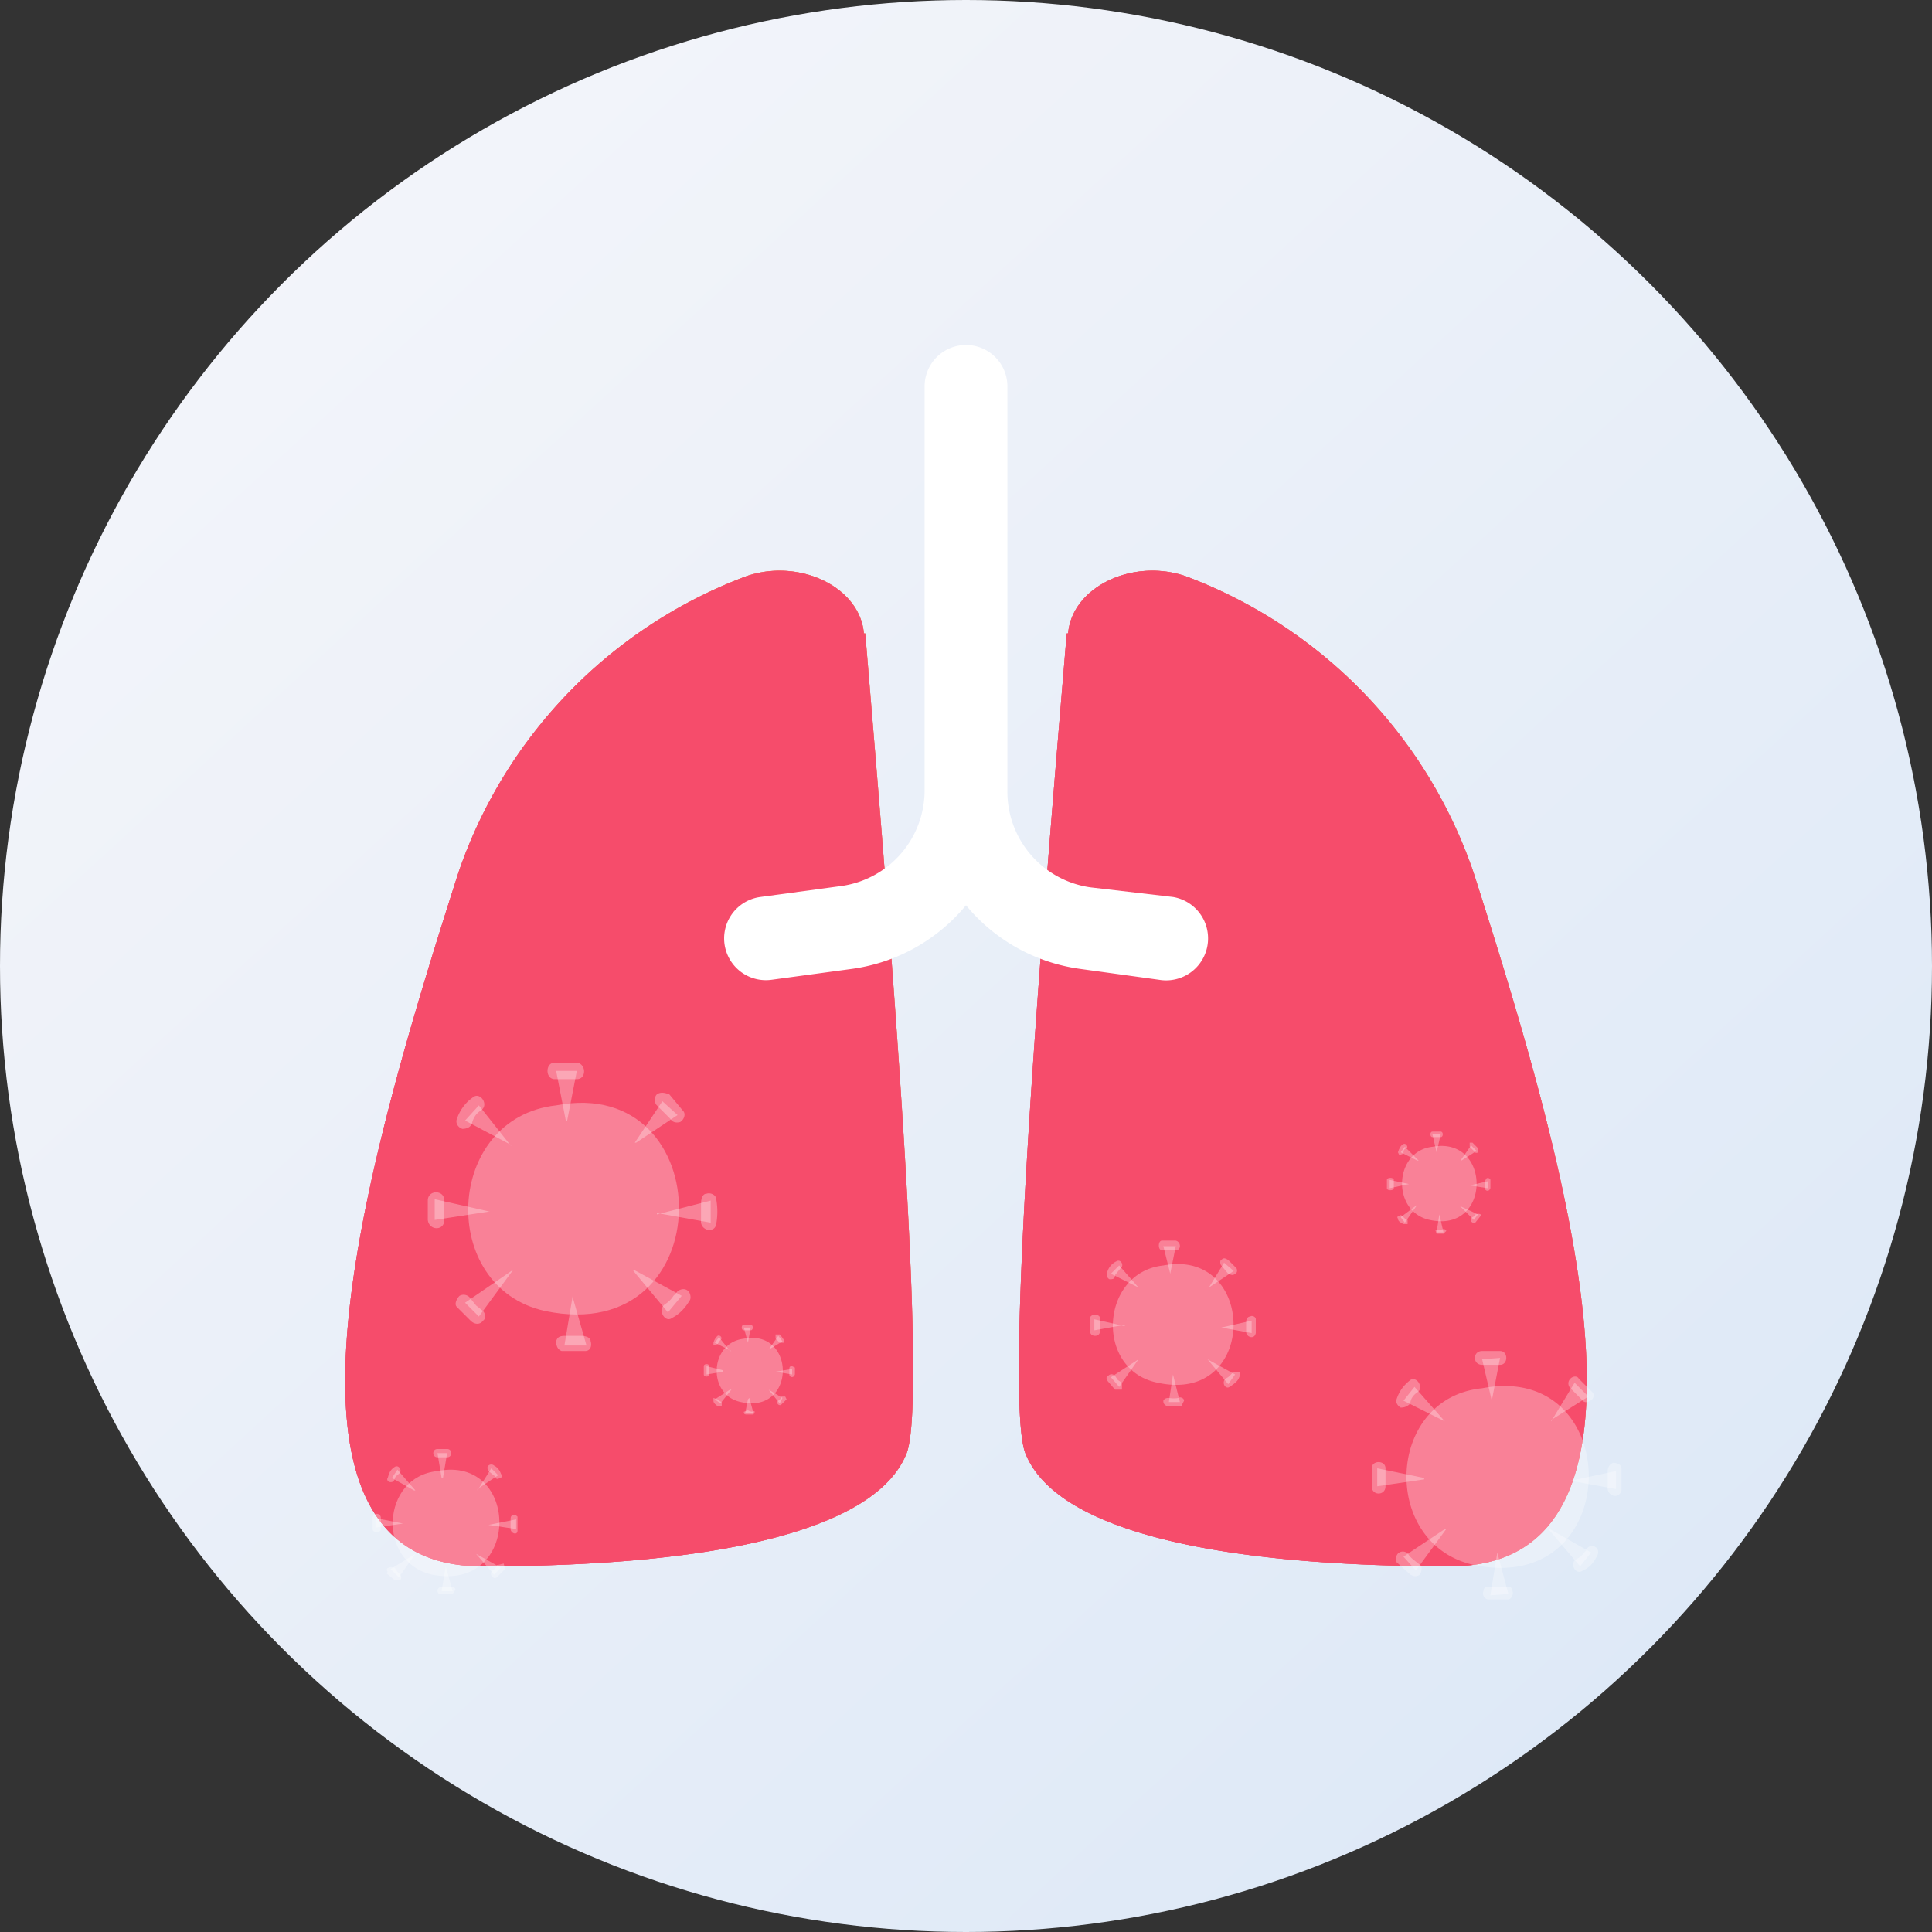 <svg fill="none" viewBox="0 0 140 140" xmlns="http://www.w3.org/2000/svg"><rect x="0" y="0" width="140" height="140" fill="#333333" stroke="none"/><circle cx="70" cy="70" r="70" fill="url(#c)"/><path d="M62.6 45.9c-.3-3.5-5-5.6-8.9-4a35 35 0 00-20.5 21.4c-6.6 20.6-15.3 50.2 1.7 50.2s28.6-2.6 30.8-8.2c1.7-4.4-1.7-43.7-3-59.4z" fill="#CC768B"/><path d="M62.6 45.9c-.3-3.5-5-5.6-8.9-4a35 35 0 00-20.5 21.4c-6.6 20.6-15.3 50.2 1.7 50.2s28.6-2.6 30.8-8.2c1.7-4.4-1.7-43.7-3-59.4z" fill="url(#b)"/><path d="M62.6 45.9c-.3-3.5-5-5.6-8.9-4a35 35 0 00-20.5 21.4c-6.6 20.6-15.3 50.2 1.7 50.2s28.6-2.6 30.8-8.2c1.7-4.4-1.7-43.7-3-59.4z" fill="#F64C6B"/><path d="M77.4 45.9c.3-3.5 5-5.6 8.9-4a35 35 0 0120.5 21.4c6.6 20.6 15.3 50.2-1.7 50.2s-28.6-2.6-30.8-8.2c-1.7-4.4 1.7-43.7 3-59.4z" fill="#CC768B"/><path d="M77.4 45.9c.3-3.5 5-5.6 8.9-4a35 35 0 0120.5 21.4c6.6 20.6 15.3 50.2-1.7 50.2s-28.6-2.6-30.8-8.2c-1.7-4.4 1.7-43.7 3-59.4z" fill="url(#a)"/><path d="M77.4 45.9c.3-3.5 5-5.6 8.9-4a35 35 0 0120.5 21.4c6.6 20.6 15.3 50.2-1.7 50.2s-28.6-2.6-30.8-8.2c-1.7-4.4 1.7-43.7 3-59.4z" fill="#F64C6B"/><path d="M70 65.6a13 13 0 01-8.2 4.6l-5.9.8a3 3 0 01-.8-6l5.9-.8a7 7 0 006-7V28a3 3 0 116 0v29.3a7 7 0 006 7l6 .7a3 3 0 01-1 6l-5.8-.8a13 13 0 01-8.2-4.6z" fill="#fff"/><path d="M31.7 106.6c-4.1.4-4.4 6.6-.4 7.5 6.5 1.3 6.4-8.7.4-7.5z" fill="#fff" fill-opacity=".3"/><path d="M32 107.1l-.3-1.8h.7l-.3 1.8zM29.2 110.4l-2 .3v-.7l2 .4zM35.4 110.5l2-.4v.7l-2-.3zM30 108l-1.6-.9.4-.6 1.3 1.5zM34.6 108l1-1.6.5.5-1.5 1zM32.3 113.5l.5 1.8H32l.3-1.8zM30.1 112.6l-1.2 1.7-.6-.6 1.8-1.1zM34.5 112.6l1.8 1-.5.5-1.3-1.5z" fill="#fff" fill-opacity=".3"/><path d="M31.7 105.6h.7c.4 0 .4-.6 0-.6h-.7c-.4 0-.4.6 0 .6zM35.4 106.6l.5.4c0 .2.2.2.3.1.2 0 .2-.2.1-.3-.1-.3-.3-.5-.5-.6-.1-.1-.3-.1-.4 0-.1 0-.1.3 0 .4zM37 110.1v.7c0 .3.5.5.5.1v-1s-.2-.2-.3-.1c-.2 0-.2.2-.2.3zM36 113.4v.1a1 1 0 01-.3.3c-.3.2 0 .7.3.5l.6-.6-.1-.4-.4.1zM28.6 107.2c0-.2.2-.3.3-.4.3-.2 0-.7-.3-.5-.3.2-.4.4-.5.8-.1.1 0 .3.2.3.1 0 .2 0 .3-.2zM27 110v.8c0 .3.6.3.6 0v-.8c0-.4-.6-.4-.6 0zM28 114l.6.5h.4c.1-.1.1-.3 0-.4l-.2-.2-.2-.3c-.1 0-.3-.1-.4 0-.2 0-.2.2-.1.3zM32 115.5h.8l.2-.3c0-.2-.2-.2-.4-.2h-.5c-.2 0-.3 0-.4.2 0 .1 0 .3.2.3zM84.3 91.7c-4.6.5-5 7.6-.4 8.5 7.3 1.6 7.2-9.8.4-8.5z" fill="#fff" fill-opacity=".3"/><path d="M84.8 92.3l-.5-2h.9l-.4 2zM81.5 96l-2.2.4v-.8l2.2.5zM88.5 96.2l2.2-.5v.9l-2.2-.4zM82.5 93.3l-2-1 .6-.6 1.4 1.6zM87.6 93.3l1.1-1.8.7.6-1.8 1.2zM85 99.6l.5 2h-.8l.3-2zM82.5 98.5l-1.4 2-.6-.7 2-1.3zM87.5 98.5l2 1.1-.5.7-1.5-1.8z" fill="#fff" fill-opacity=".3"/><path d="M84.3 90.6h.9c.4 0 .4-.6 0-.7h-1c-.3 0-.3.7 0 .7zM88.5 91.7l.5.6c.1 0 .3.2.5 0 .1 0 .2-.2.1-.4l-.6-.6c-.2-.1-.3-.2-.5 0-.1 0-.1.3 0 .4zM90.3 95.8v.7c0 .4.6.6.7.1v-1c0-.2-.3-.3-.4-.2-.2 0-.3.2-.3.4zM89.3 99.5l-.1.1a1 1 0 01-.4.3c-.3.3 0 .8.3.6.3-.2.6-.4.7-.7.1-.2 0-.4 0-.4h-.5zM80.8 92.4l.4-.5c.3-.2 0-.7-.3-.5-.4.2-.6.5-.7.9 0 .1 0 .3.2.4.2 0 .4 0 .4-.3zM79 95.6v.9c0 .4.7.4.7 0v-1c0-.3-.7-.3-.7 0zM80.2 100l.6.7h.5v-.5l-.3-.2-.2-.3c-.1-.1-.3-.2-.5 0-.1 0-.2.2 0 .4zM84.6 101.9h1l.2-.4c0-.2-.3-.3-.4-.2a2 2 0 01-.7 0c-.1 0-.3 0-.4.2 0 .1 0 .3.3.4zM54 97c-2.6.2-2.8 4.1-.3 4.6 4 .9 4-5.3.2-4.6z" fill="#fff" fill-opacity=".3"/><path d="M54.2 97.3l-.3-1.1h.5l-.2 1.1zM52.4 99.4l-1.2.2V99l1.2.3zM56.2 99.4l1.2-.2v.4l-1.2-.2zM53 97.9l-1.2-.6.3-.4.8 1zM55.7 97.8l.7-1 .3.4-1 .6zM54.3 101.3l.3 1.1H54l.2-1zM53 100.7l-.8 1-.4-.3 1.1-.7zM55.7 100.7l1 .6-.2.4-.8-1z" fill="#fff" fill-opacity=".3"/><path d="M53.9 96.4h.5c.2 0 .2-.4 0-.4a4 4 0 00-.5 0c-.2 0-.2.4 0 .4zM56.2 97l.3.3h.3v-.2a2 2 0 00-.3-.4h-.3v.3zM57.2 99.2v.4c0 .2.3.3.4 0v-.5l-.2-.1c-.1 0-.2 0-.2.2zM56.6 101.2v.1a.6.6 0 01-.2.2c-.2.1 0 .4.2.3l.4-.4-.1-.2h-.3zM52 97.4l.2-.3c.2-.1 0-.4-.2-.3a1 1 0 00-.3.5v.2l.3-.1zM51 99v.6c0 .2.4.2.4 0V99c0-.2-.4-.2-.4 0zM51.7 101.5c0 .2.2.3.3.4h.3v-.3l-.2-.1-.1-.1-.3-.1v.3zM54 102.5h.6l.1-.2s-.1-.1-.2 0a1 1 0 01-.3-.1l-.3.1c0 .1 0 .2.2.2zM103.8 83.1c-2.8.3-3 4.7-.2 5.3 4.5 1 4.5-6.1.2-5.3z" fill="#fff" fill-opacity=".3"/><path d="M104.1 83.5l-.3-1.3h.6l-.3 1.3zM102.1 85.8l-1.4.3v-.6l1.4.3zM106.5 85.9l1.3-.3v.5l-1.3-.2zM102.7 84.1l-1.2-.6.3-.4 1 1zM105.9 84l.7-1 .4.4-1.1.7zM104.3 88l.3 1.3h-.5l.2-1.3zM102.7 87.3l-.9 1.3-.3-.4 1.2-.9zM105.8 87.4l1.3.6-.3.4-1-1z" fill="#fff" fill-opacity=".3"/><path d="M103.8 82.4h.6c.2 0 .2-.4 0-.4h-.6c-.2 0-.2.4 0 .4zM106.5 83.1l.3.3c0 .1.2.2.3.1v-.3l-.4-.4h-.2v.3zM107.6 85.6v.5c0 .2.3.3.4 0v-.6c0-.1-.2-.2-.3-.1l-.1.2zM107 88h-.1v.1l-.2.1c-.3.2 0 .5.2.4l.4-.5V88c-.2-.1-.3 0-.4 0zM101.7 83.6c0-.2 0-.3.2-.4.2 0 0-.4-.2-.3-.2.1-.3.3-.4.6l.1.2.3-.1zM100.5 85.5v.6c0 .2.5.2.5 0v-.6c0-.2-.5-.2-.5 0zM101.3 88.3c0 .2.2.3.4.4h.3v-.3l-.2-.1-.2-.2s-.1-.1-.2 0c-.1 0-.2.1-.1.2zM104 89.4h.6l.2-.2c0-.1-.2-.2-.3-.1H104l.1.3zM40.3 80.1c-8.1.9-8.6 13.2-.8 14.9 12.9 2.7 12.7-17.2.8-14.9z" fill="#fff" fill-opacity=".3"/><path d="M41 81.2l-.7-3.6h1.5l-.7 3.6zM35.4 87.8l-3.9.6v-1.5l4 .9zM47.6 88l3.9-1v1.6l-3.9-.7zM37.1 83l-3.4-1.8 1-1.1L37 83zM46 82.8l2-3 1.1 1-3 2zM41.5 94l1 3.5h-1.6l.6-3.6zM37.2 92l-2.5 3.4-1-1 3.5-2.4zM45.9 92l3.5 1.9-1 1.2-2.5-3z" fill="#fff" fill-opacity=".3"/><path d="M40.2 78.2h1.6c.7 0 .7-1.1 0-1.2h-1.6c-.7 0-.7 1.2 0 1.2zM47.6 80.1l1 1c.1.2.4.3.7.2.3-.2.4-.6.2-.8l-1-1.2c-.3-.1-.6-.2-.9 0-.2.2-.2.6 0 .8zM50.8 87.2v1.2c-.1.8 1 1 1.1.3a5 5 0 000-1.8c0-.3-.4-.5-.7-.4-.3 0-.4.4-.4.7zM49 93.7l-.2.2a1.9 1.9 0 01-.6.6c-.6.4 0 1.4.5 1 .6-.3 1-.8 1.3-1.3.1-.2 0-.6-.2-.7-.3-.2-.7 0-.8.2zM34.2 81.4c.1-.4.3-.7.6-.9.7-.4 0-1.4-.5-1-.6.4-1 1-1.2 1.6-.1.3.1.6.4.7.3 0 .6-.1.7-.4zM31 86.9v1.5c.1.8 1.2.8 1.2 0V87c0-.8-1.2-.8-1.2 0zM33.1 94.7l1 1c.3.3.7.3.9 0 .2-.1.2-.5 0-.7l-.5-.4-.4-.5a.6.6 0 00-.8-.2c-.2.2-.4.6-.2.8zM40.7 97.9h1.7c.4 0 .5-.4.4-.7 0-.3-.4-.4-.7-.4h-1c-.4 0-.7 0-.8.4 0 .3.1.6.4.7zM107.4 100.6c-7 .7-7.4 11.3-.6 12.8 11 2.3 11-14.8.6-12.8z" fill="#fff" fill-opacity=".3"/><path d="M108.1 101.5l-.7-3 1.3-.1-.6 3.1zM103.2 107.2l-3.4.5v-1.3l3.4.7zM113.8 107.3l3.3-.7v1.3l-3.3-.6zM104.7 103l-3-1.5.8-1 2.2 2.5zM112.4 103l1.7-2.8 1 1-2.7 1.7zM108.5 112.5l.8 3-1.3.1.5-3.1zM104.8 110.8l-2.2 3-.9-1 3-2zM112.3 110.8l3 1.7-.8 1-2.3-2.7z" fill="#fff" fill-opacity=".3"/><path d="M107.4 98.9h1.3c.6 0 .6-1 0-1h-1.3c-.7 0-.7 1 0 1zM113.8 100.6l.8.8c.1.2.4.3.6.1.2 0 .4-.4.2-.6l-1-1c-.1-.2-.4-.2-.6 0-.2.2-.2.5 0 .7zM116.5 106.7v1c-.1.7.8 1 1 .3v-1.6c0-.3-.4-.4-.6-.4-.3.1-.4.4-.4.6zM115 112.3l-.2.2a1.6 1.6 0 01-.6.5c-.5.3 0 1.2.5.8.5-.2.8-.6 1-1 .2-.3.1-.6-.1-.7-.3-.2-.5 0-.7.2zM102.2 101.7c0-.3.2-.6.5-.8.5-.3 0-1.2-.5-.9-.5.4-.8.8-1 1.4-.1.2.1.5.3.6.3 0 .5-.1.7-.3zM99.4 106.4v1.3c0 .7 1 .7 1 0v-1.3c0-.6-1-.6-1 0zM101.2 113.2l1 .9c.2.1.4.2.7 0 .1-.2.2-.6 0-.7l-.5-.4a2 2 0 01-.3-.3.5.5 0 00-.7-.2c-.2.1-.3.4-.2.7zM107.8 115.9h1.5c.2 0 .4-.4.3-.6 0-.3-.3-.4-.6-.3h-1c-.2-.1-.5 0-.5.3-.1.2 0 .5.3.6z" fill="#fff" fill-opacity=".3"/><defs><linearGradient id="c" x1="130.8" x2="-15.5" y1="141.2" y2="-18.5" gradientUnits="userSpaceOnUse"><stop stop-color="#DEE9F7" offset=".1"/><stop stop-color="#F4F5FA" offset=".8"/></linearGradient><linearGradient id="b" x1="61.8" x2="17.3" y1="24.7" y2="42.3" gradientUnits="userSpaceOnUse"><stop stop-color="#f94" offset="0"/><stop stop-color="#F64C6B" offset="1"/></linearGradient><linearGradient id="a" x1="110.7" x2="66.2" y1="24.7" y2="42.3" gradientUnits="userSpaceOnUse"><stop stop-color="#f94" offset="0"/><stop stop-color="#F64C6B" offset="1"/></linearGradient></defs></svg>